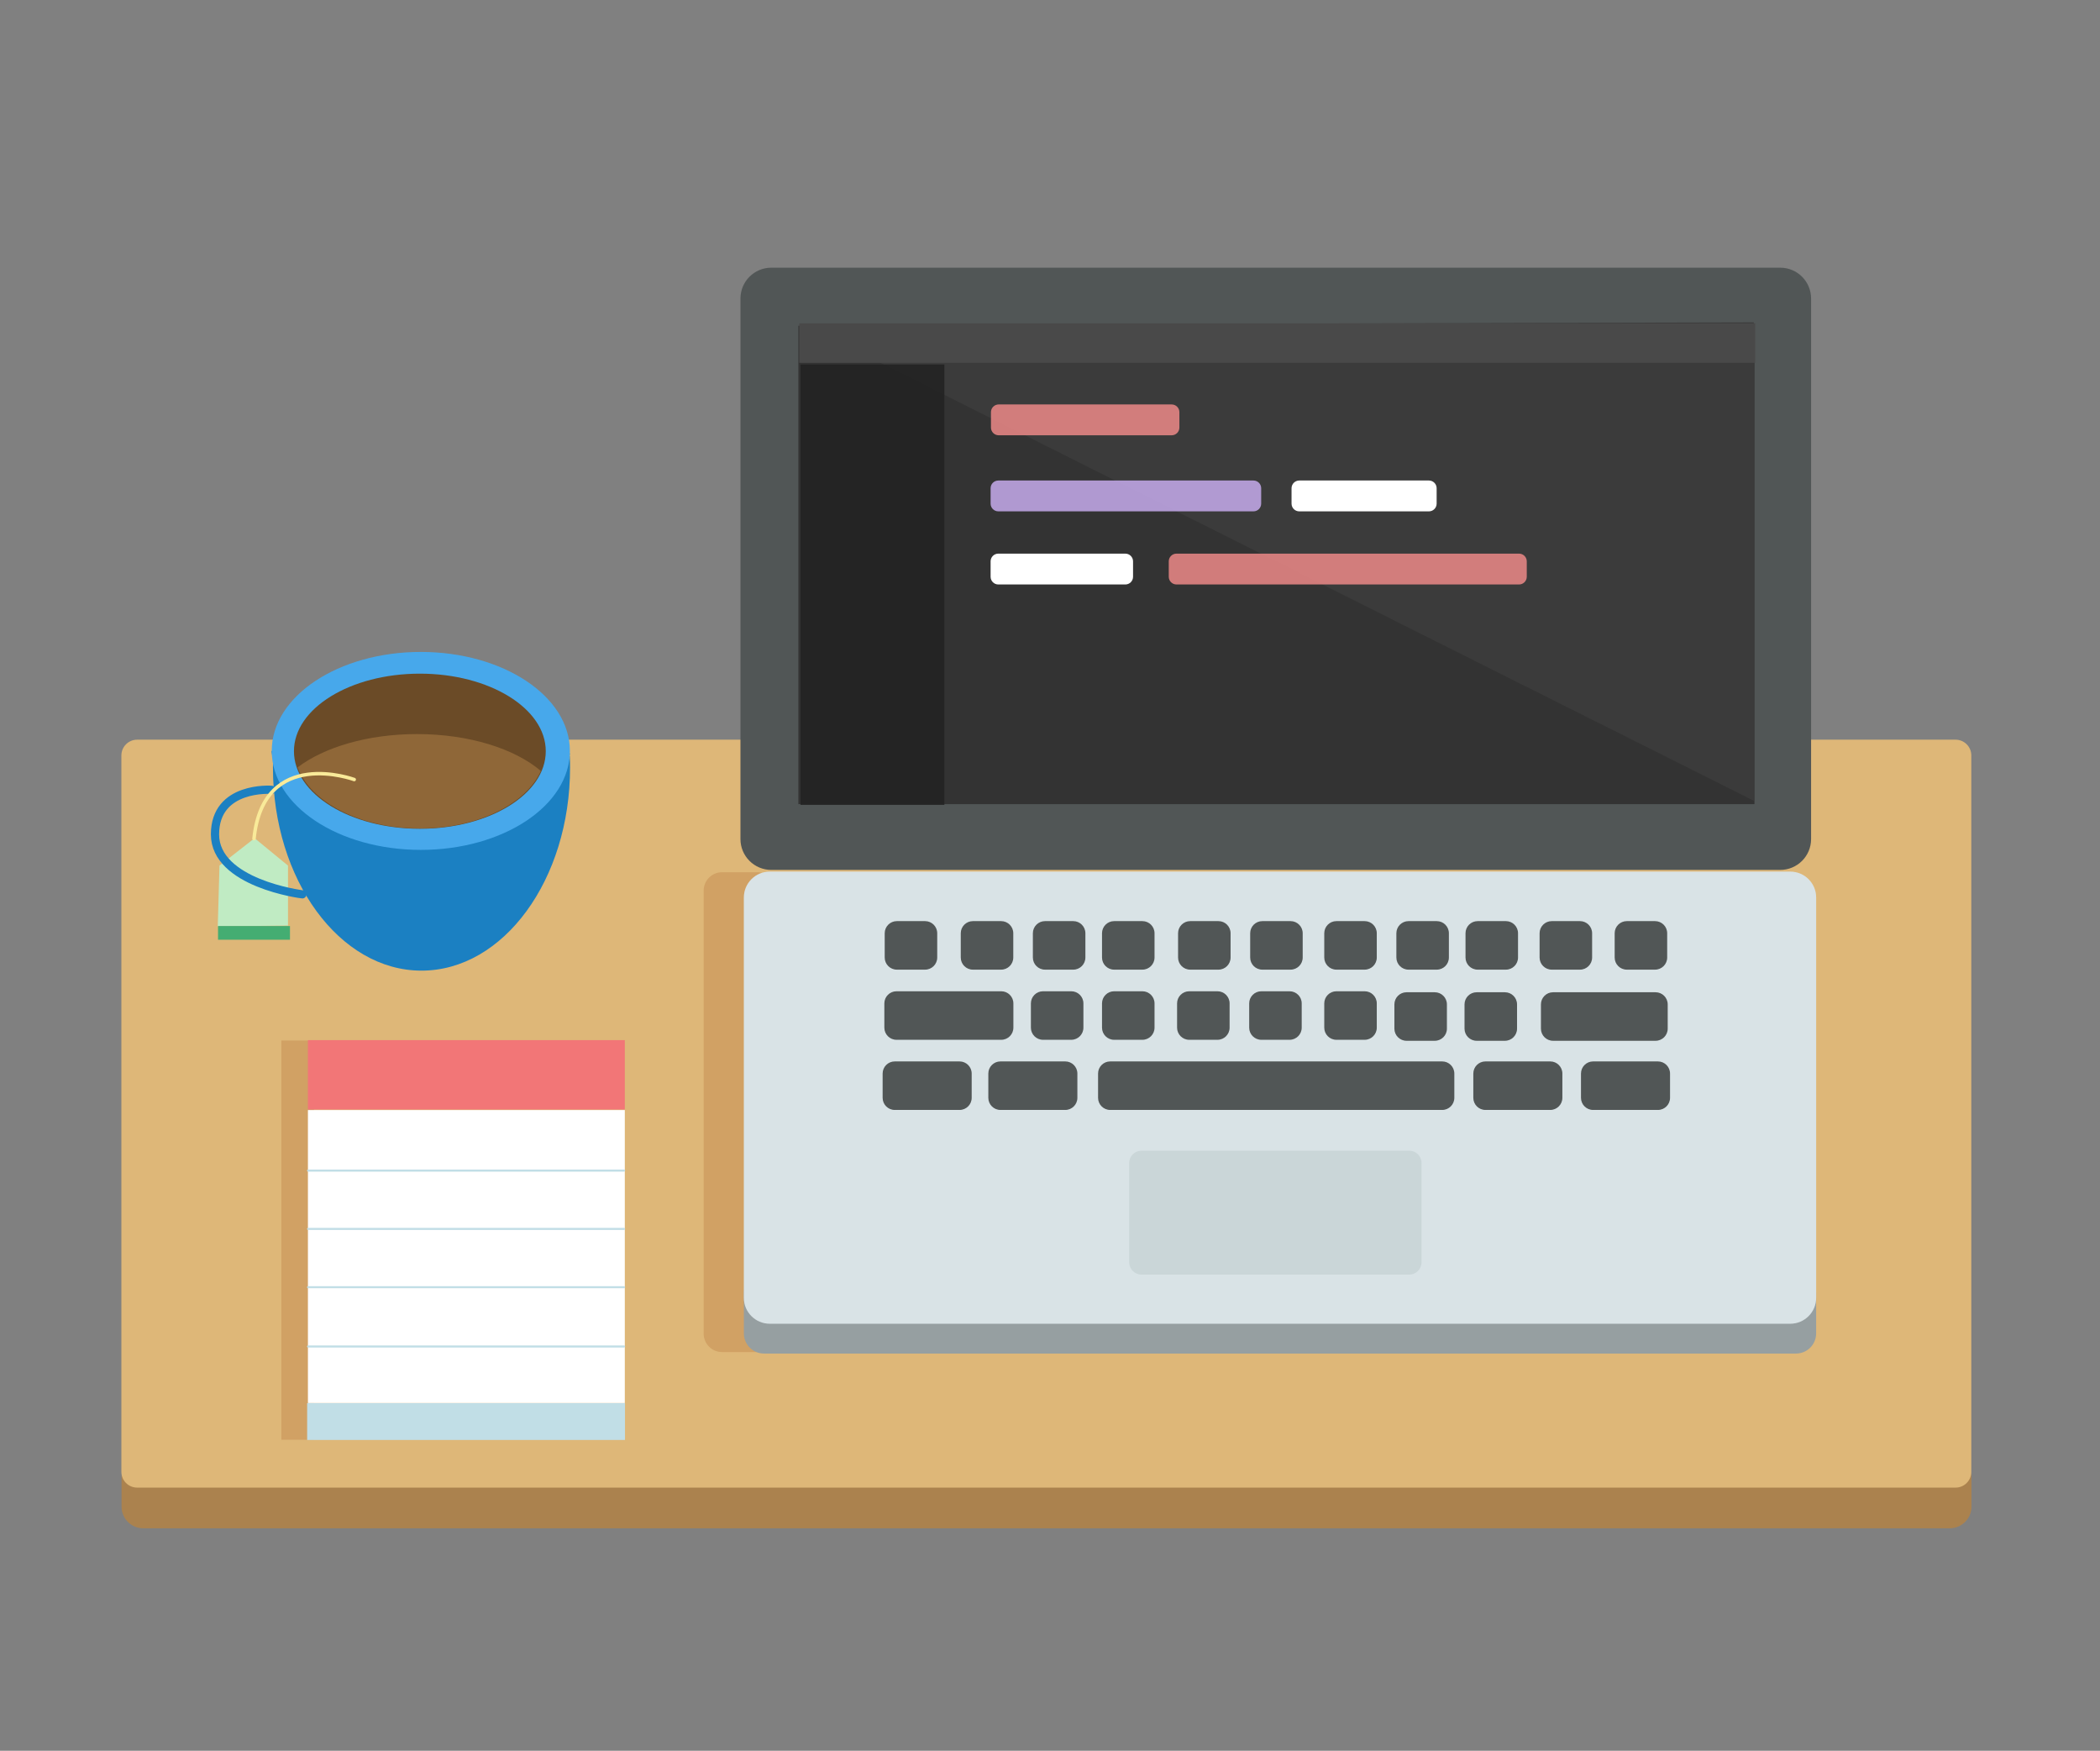 <?xml version="1.0" standalone="no"?>
<!DOCTYPE svg PUBLIC "-//W3C//DTD SVG 1.1//EN" "http://www.w3.org/Graphics/SVG/1.1/DTD/svg11.dtd">
<svg width="100%" height="100%" viewBox="0 0 2126 1772" version="1.1" xmlns="http://www.w3.org/2000/svg" xmlns:xlink="http://www.w3.org/1999/xlink" xml:space="preserve" style="fill-rule:evenodd;clip-rule:evenodd;stroke-linecap:round;stroke-linejoin:round;stroke-miterlimit:1.414;">
    <rect x="0" y="0" width="2126" height="1772" fill="#808080" stroke="none"/>
    <g id="table">
        <g transform="matrix(1,0,0,0.097,0.156,1400.58)">
            <path d="M1995.72,976.379C1995.72,851.795 1985.87,750.649 1973.74,750.649L144.876,750.649C132.741,750.649 122.889,851.795 122.889,976.379L122.889,1281.92C122.889,1406.5 132.741,1507.65 144.876,1507.65L1973.74,1507.65C1985.87,1507.65 1995.72,1406.5 1995.72,1281.92L1995.72,976.379Z" style="fill:rgb(171,130,78);"/>
        </g>
        <g transform="matrix(1,0,0,1,0,-2)">
            <path d="M1995.72,766.611C1995.72,757.801 1988.57,750.649 1979.76,750.649L138.852,750.649C130.042,750.649 122.889,757.801 122.889,766.611L122.889,1491.68C122.889,1500.49 130.042,1507.65 138.852,1507.65L1979.76,1507.65C1988.57,1507.65 1995.72,1500.49 1995.72,1491.68L1995.72,766.611Z" style="fill:rgb(222,183,120);"/>
        </g>
    </g>
    <g id="computer">
        <g transform="matrix(0.067,0,0,1.073,661.914,-67.688)">
            <path d="M1838.63,903.208C1838.63,893.615 1714.1,885.827 1560.7,885.827L1031.01,885.827C877.617,885.827 753.082,893.615 753.082,903.208L753.082,1321.05C753.082,1330.64 877.617,1338.43 1031.01,1338.43L1560.7,1338.43C1714.1,1338.43 1838.63,1330.64 1838.63,1321.05L1838.63,903.208Z" style="fill:rgb(209,161,100);"/>
        </g>
        <g transform="matrix(1,0,0,0.18,0,1129.05)">
            <path d="M1838.63,998.977C1838.63,936.528 1829.5,885.827 1818.26,885.827L773.458,885.827C762.212,885.827 753.082,936.528 753.082,998.977L753.082,1225.28C753.082,1287.73 762.212,1338.43 773.458,1338.43L1818.26,1338.43C1829.5,1338.43 1838.63,1287.73 1838.63,1225.28L1838.63,998.977Z" style="fill:rgb(150,159,161);"/>
        </g>
        <g transform="matrix(1,0,0,1,0,-620)">
            <g transform="matrix(1,0,0,1,-2.458,622.011)">
                <path d="M1835.97,300.133C1835.97,282.908 1821.98,268.923 1804.76,268.923L783.293,268.923C766.067,268.923 752.082,282.908 752.082,300.133L752.082,847.243C752.082,864.469 766.067,878.453 783.293,878.453L1804.76,878.453C1821.98,878.453 1835.97,864.469 1835.97,847.243L1835.97,300.133Z" style="fill:rgb(81,86,86);"/>
            </g>
            <g transform="matrix(0.997,0,0,1,2.047,0)">
                <rect x="808.65" y="949.729" width="970.825" height="484.184" style="fill:rgb(51,51,51);"/>
            </g>
            <g transform="matrix(1,0,0,1,1,-1)">
                <path d="M813.527,949.729L1774.52,1431.45L1774.52,947.271L813.527,949.729Z" style="fill:rgb(59,59,59);"/>
            </g>
            <g transform="matrix(1.002,0,0,1,-3.19,-3)">
                <rect x="810.673" y="950.234" width="965.896" height="39.959" style="fill:rgb(73,73,73);"/>
            </g>
            <g transform="matrix(1,0,0,1.012,-2,-14.918)">
                <rect x="812.407" y="991.927" width="145.665" height="440.462" style="fill:rgb(34,34,34);fill-opacity:0.847;"/>
            </g>
            <g transform="matrix(1,0,0,1,0,626)">
                <path d="M1193.99,411.148C1193.99,406.841 1190.49,403.344 1186.18,403.344L1011.04,403.344C1006.73,403.344 1003.23,406.841 1003.23,411.148L1003.23,426.755C1003.23,431.061 1006.73,434.558 1011.04,434.558L1186.18,434.558C1190.49,434.558 1193.99,431.061 1193.99,426.755L1193.99,411.148Z" style="fill:rgb(237,137,136);fill-opacity:0.847;"/>
            </g>
            <g transform="matrix(1.9,0,0,1,-722.91,777)">
                <path d="M1193.99,411.148C1193.99,406.841 1192.14,403.344 1189.88,403.344L1007.34,403.344C1005.07,403.344 1003.23,406.841 1003.23,411.148L1003.23,426.755C1003.23,431.061 1005.07,434.558 1007.34,434.558L1189.88,434.558C1192.14,434.558 1193.99,431.061 1193.99,426.755L1193.99,411.148Z" style="fill:rgb(237,137,136);fill-opacity:0.847;"/>
            </g>
            <g transform="matrix(1.436,0,0,1,-437.775,703)">
                <path d="M1193.99,411.148C1193.99,406.841 1191.55,403.344 1188.55,403.344L1008.67,403.344C1005.67,403.344 1003.23,406.841 1003.23,411.148L1003.23,426.755C1003.23,431.061 1005.67,434.558 1008.67,434.558L1188.55,434.558C1191.55,434.558 1193.99,431.061 1193.99,426.755L1193.99,411.148Z" style="fill:rgb(198,171,237);fill-opacity:0.847;"/>
            </g>
            <g transform="matrix(0.77,0,0,1,535.048,703)">
                <path d="M1193.99,411.148C1193.99,406.841 1189.44,403.344 1183.85,403.344L1013.37,403.344C1007.78,403.344 1003.23,406.841 1003.23,411.148L1003.23,426.755C1003.23,431.061 1007.78,434.558 1013.37,434.558L1183.85,434.558C1189.44,434.558 1193.99,431.061 1193.99,426.755L1193.99,411.148Z" style="fill:white;"/>
            </g>
            <g transform="matrix(0.756,0,0,1,244.424,777)">
                <path d="M1193.99,411.148C1193.99,406.841 1189.36,403.344 1183.67,403.344L1013.55,403.344C1007.86,403.344 1003.23,406.841 1003.23,411.148L1003.23,426.755C1003.23,431.061 1007.86,434.558 1013.55,434.558L1183.67,434.558C1189.36,434.558 1193.99,431.061 1193.99,426.755L1193.99,411.148Z" style="fill:white;"/>
            </g>
        </g>
        <g transform="matrix(1,0,0,1.011,0,-13.384)">
            <path d="M1838.63,911.728C1838.63,897.433 1826.89,885.827 1812.43,885.827L779.281,885.827C764.822,885.827 753.082,897.433 753.082,911.728L753.082,1312.53C753.082,1326.82 764.822,1338.43 779.281,1338.43L1812.43,1338.43C1826.89,1338.43 1838.63,1326.82 1838.63,1312.53L1838.63,911.728Z" style="fill:rgb(217,227,230);fill-opacity:0.212;"/>
        </g>
        <g transform="matrix(1,0,0,1.011,0,-13.384)">
            <path d="M1838.63,911.728C1838.63,897.433 1826.89,885.827 1812.43,885.827L779.281,885.827C764.822,885.827 753.082,897.433 753.082,911.728L753.082,1312.53C753.082,1326.82 764.822,1338.43 779.281,1338.43L1812.43,1338.43C1826.89,1338.43 1838.63,1326.82 1838.63,1312.53L1838.63,911.728Z" style="fill:rgb(217,227,230);"/>
        </g>
        <g transform="matrix(5.689,0,0,2.679,-3959.93,-1333.93)">
            <path d="M949.036,937.301C949.036,934.733 948.054,932.648 946.844,932.648L899.205,932.648C897.995,932.648 897.013,934.733 897.013,937.301L897.013,974.815C897.013,977.383 897.995,979.468 899.205,979.468L946.844,979.468C948.054,979.468 949.036,977.383 949.036,974.815L949.036,937.301Z" style="fill:rgb(202,214,216);"/>
        </g>
        <g transform="matrix(1.022,0,0,1.049,-21.09,-46.057)">
            <path d="M949.036,944.353C949.036,937.893 943.652,932.648 937.02,932.648L909.029,932.648C902.397,932.648 897.013,937.893 897.013,944.353L897.013,967.763C897.013,974.223 902.397,979.468 909.029,979.468L937.02,979.468C943.652,979.468 949.036,974.223 949.036,967.763L949.036,944.353Z" style="fill:rgb(81,86,86);"/>
        </g>
        <g transform="matrix(1.022,0,0,1.049,55.91,-46.057)">
            <path d="M949.036,944.353C949.036,937.893 943.652,932.648 937.02,932.648L909.029,932.648C902.397,932.648 897.013,937.893 897.013,944.353L897.013,967.763C897.013,974.223 902.397,979.468 909.029,979.468L937.02,979.468C943.652,979.468 949.036,974.223 949.036,967.763L949.036,944.353Z" style="fill:rgb(81,86,86);"/>
        </g>
        <g transform="matrix(1.022,0,0,1.049,128.91,-46.057)">
            <path d="M949.036,944.353C949.036,937.893 943.652,932.648 937.02,932.648L909.029,932.648C902.397,932.648 897.013,937.893 897.013,944.353L897.013,967.763C897.013,974.223 902.397,979.468 909.029,979.468L937.02,979.468C943.652,979.468 949.036,974.223 949.036,967.763L949.036,944.353Z" style="fill:rgb(81,86,86);"/>
        </g>
        <g transform="matrix(1.022,0,0,1.049,198.91,-46.057)">
            <path d="M949.036,944.353C949.036,937.893 943.652,932.648 937.02,932.648L909.029,932.648C902.397,932.648 897.013,937.893 897.013,944.353L897.013,967.763C897.013,974.223 902.397,979.468 909.029,979.468L937.02,979.468C943.652,979.468 949.036,974.223 949.036,967.763L949.036,944.353Z" style="fill:rgb(81,86,86);"/>
        </g>
        <g transform="matrix(1.022,0,0,1.049,275.91,-46.057)">
            <path d="M949.036,944.353C949.036,937.893 943.652,932.648 937.02,932.648L909.029,932.648C902.397,932.648 897.013,937.893 897.013,944.353L897.013,967.763C897.013,974.223 902.397,979.468 909.029,979.468L937.02,979.468C943.652,979.468 949.036,974.223 949.036,967.763L949.036,944.353Z" style="fill:rgb(81,86,86);"/>
        </g>
        <g transform="matrix(1.022,0,0,1.049,348.91,-46.057)">
            <path d="M949.036,944.353C949.036,937.893 943.652,932.648 937.02,932.648L909.029,932.648C902.397,932.648 897.013,937.893 897.013,944.353L897.013,967.763C897.013,974.223 902.397,979.468 909.029,979.468L937.02,979.468C943.652,979.468 949.036,974.223 949.036,967.763L949.036,944.353Z" style="fill:rgb(81,86,86);"/>
        </g>
        <g transform="matrix(1.022,0,0,1.049,423.91,-46.057)">
            <path d="M949.036,944.353C949.036,937.893 943.652,932.648 937.02,932.648L909.029,932.648C902.397,932.648 897.013,937.893 897.013,944.353L897.013,967.763C897.013,974.223 902.397,979.468 909.029,979.468L937.02,979.468C943.652,979.468 949.036,974.223 949.036,967.763L949.036,944.353Z" style="fill:rgb(81,86,86);"/>
        </g>
        <g transform="matrix(1.022,0,0,1.049,496.91,-46.057)">
            <path d="M949.036,944.353C949.036,937.893 943.652,932.648 937.02,932.648L909.029,932.648C902.397,932.648 897.013,937.893 897.013,944.353L897.013,967.763C897.013,974.223 902.397,979.468 909.029,979.468L937.02,979.468C943.652,979.468 949.036,974.223 949.036,967.763L949.036,944.353Z" style="fill:rgb(81,86,86);"/>
        </g>
        <g transform="matrix(1.022,0,0,1.049,566.91,-46.057)">
            <path d="M949.036,944.353C949.036,937.893 943.652,932.648 937.02,932.648L909.029,932.648C902.397,932.648 897.013,937.893 897.013,944.353L897.013,967.763C897.013,974.223 902.397,979.468 909.029,979.468L937.02,979.468C943.652,979.468 949.036,974.223 949.036,967.763L949.036,944.353Z" style="fill:rgb(81,86,86);"/>
        </g>
        <g transform="matrix(1.022,0,0,1.049,641.91,-46.057)">
            <path d="M949.036,944.353C949.036,937.893 943.652,932.648 937.02,932.648L909.029,932.648C902.397,932.648 897.013,937.893 897.013,944.353L897.013,967.763C897.013,974.223 902.397,979.468 909.029,979.468L937.02,979.468C943.652,979.468 949.036,974.223 949.036,967.763L949.036,944.353Z" style="fill:rgb(81,86,86);"/>
        </g>
        <g transform="matrix(1.022,0,0,1.049,717.91,-46.057)">
            <path d="M949.036,944.353C949.036,937.893 943.652,932.648 937.02,932.648L909.029,932.648C902.397,932.648 897.013,937.893 897.013,944.353L897.013,967.763C897.013,974.223 902.397,979.468 909.029,979.468L937.02,979.468C943.652,979.468 949.036,974.223 949.036,967.763L949.036,944.353Z" style="fill:rgb(81,86,86);"/>
        </g>
        <g transform="matrix(2.467,0,0,1.049,-652.92,25.943)">
            <path d="M949.036,944.353C949.036,937.893 946.805,932.648 944.056,932.648L901.993,932.648C899.244,932.648 897.013,937.893 897.013,944.353L897.013,967.763C897.013,974.223 899.244,979.468 901.993,979.468L944.056,979.468C946.805,979.468 949.036,974.223 949.036,967.763L949.036,944.353Z" style="fill:rgb(81,86,86);"/>
        </g>
        <g transform="matrix(1.022,0,0,1.049,565.91,25.943)">
            <path d="M949.036,944.353C949.036,937.893 943.652,932.648 937.02,932.648L909.029,932.648C902.397,932.648 897.013,937.893 897.013,944.353L897.013,967.763C897.013,974.223 902.397,979.468 909.029,979.468L937.02,979.468C943.652,979.468 949.036,974.223 949.036,967.763L949.036,944.353Z" style="fill:rgb(81,86,86);"/>
        </g>
        <g transform="matrix(1.022,0,0,1.049,494.91,25.943)">
            <path d="M949.036,944.353C949.036,937.893 943.652,932.648 937.02,932.648L909.029,932.648C902.397,932.648 897.013,937.893 897.013,944.353L897.013,967.763C897.013,974.223 902.397,979.468 909.029,979.468L937.02,979.468C943.652,979.468 949.036,974.223 949.036,967.763L949.036,944.353Z" style="fill:rgb(81,86,86);"/>
        </g>
        <g transform="matrix(1.022,0,0,1.049,423.91,24.943)">
            <path d="M949.036,944.353C949.036,937.893 943.652,932.648 937.02,932.648L909.029,932.648C902.397,932.648 897.013,937.893 897.013,944.353L897.013,967.763C897.013,974.223 902.397,979.468 909.029,979.468L937.02,979.468C943.652,979.468 949.036,974.223 949.036,967.763L949.036,944.353Z" style="fill:rgb(81,86,86);"/>
        </g>
        <g transform="matrix(1.022,0,0,1.049,347.91,24.943)">
            <path d="M949.036,944.353C949.036,937.893 943.652,932.648 937.02,932.648L909.029,932.648C902.397,932.648 897.013,937.893 897.013,944.353L897.013,967.763C897.013,974.223 902.397,979.468 909.029,979.468L937.02,979.468C943.652,979.468 949.036,974.223 949.036,967.763L949.036,944.353Z" style="fill:rgb(81,86,86);"/>
        </g>
        <g transform="matrix(1.022,0,0,1.049,274.91,24.943)">
            <path d="M949.036,944.353C949.036,937.893 943.652,932.648 937.02,932.648L909.029,932.648C902.397,932.648 897.013,937.893 897.013,944.353L897.013,967.763C897.013,974.223 902.397,979.468 909.029,979.468L937.02,979.468C943.652,979.468 949.036,974.223 949.036,967.763L949.036,944.353Z" style="fill:rgb(81,86,86);"/>
        </g>
        <g transform="matrix(1.022,0,0,1.049,198.91,24.943)">
            <path d="M949.036,944.353C949.036,937.893 943.652,932.648 937.02,932.648L909.029,932.648C902.397,932.648 897.013,937.893 897.013,944.353L897.013,967.763C897.013,974.223 902.397,979.468 909.029,979.468L937.02,979.468C943.652,979.468 949.036,974.223 949.036,967.763L949.036,944.353Z" style="fill:rgb(81,86,86);"/>
        </g>
        <g transform="matrix(1.022,0,0,1.049,126.91,24.943)">
            <path d="M949.036,944.353C949.036,937.893 943.652,932.648 937.02,932.648L909.029,932.648C902.397,932.648 897.013,937.893 897.013,944.353L897.013,967.763C897.013,974.223 902.397,979.468 909.029,979.468L937.02,979.468C943.652,979.468 949.036,974.223 949.036,967.763L949.036,944.353Z" style="fill:rgb(81,86,86);"/>
        </g>
        <g transform="matrix(1.733,0,0,1.049,-660.966,95.943)">
            <path d="M949.036,944.353C949.036,937.893 945.861,932.648 941.95,932.648L904.099,932.648C900.188,932.648 897.013,937.893 897.013,944.353L897.013,967.763C897.013,974.223 900.188,979.468 904.099,979.468L941.95,979.468C945.861,979.468 949.036,974.223 949.036,967.763L949.036,944.353Z" style="fill:rgb(81,86,86);"/>
        </g>
        <g transform="matrix(1.733,0,0,1.049,-553.966,95.943)">
            <path d="M949.036,944.353C949.036,937.893 945.861,932.648 941.95,932.648L904.099,932.648C900.188,932.648 897.013,937.893 897.013,944.353L897.013,967.763C897.013,974.223 900.188,979.468 904.099,979.468L941.95,979.468C945.861,979.468 949.036,974.223 949.036,967.763L949.036,944.353Z" style="fill:rgb(81,86,86);"/>
        </g>
        <g transform="matrix(1.733,0,0,1.049,46.034,95.943)">
            <path d="M949.036,944.353C949.036,937.893 945.861,932.648 941.95,932.648L904.099,932.648C900.188,932.648 897.013,937.893 897.013,944.353L897.013,967.763C897.013,974.223 900.188,979.468 904.099,979.468L941.95,979.468C945.861,979.468 949.036,974.223 949.036,967.763L949.036,944.353Z" style="fill:rgb(81,86,86);"/>
        </g>
        <g transform="matrix(1.733,0,0,1.049,-62.966,95.943)">
            <path d="M949.036,944.353C949.036,937.893 945.861,932.648 941.95,932.648L904.099,932.648C900.188,932.648 897.013,937.893 897.013,944.353L897.013,967.763C897.013,974.223 900.188,979.468 904.099,979.468L941.95,979.468C945.861,979.468 949.036,974.223 949.036,967.763L949.036,944.353Z" style="fill:rgb(81,86,86);"/>
        </g>
        <g transform="matrix(6.933,0,0,1.049,-5107.33,95.943)">
            <path d="M949.036,944.353C949.036,937.893 948.242,932.648 947.264,932.648L898.785,932.648C897.807,932.648 897.013,937.893 897.013,944.353L897.013,967.763C897.013,974.223 897.807,979.468 898.785,979.468L947.264,979.468C948.242,979.468 949.036,974.223 949.036,967.763L949.036,944.353Z" style="fill:rgb(81,86,86);"/>
        </g>
        <g transform="matrix(2.511,0,0,1.049,-1357.1,24.943)">
            <path d="M949.036,944.353C949.036,937.893 946.844,932.648 944.145,932.648L901.904,932.648C899.205,932.648 897.013,937.893 897.013,944.353L897.013,967.763C897.013,974.223 899.205,979.468 901.904,979.468L944.145,979.468C946.844,979.468 949.036,974.223 949.036,967.763L949.036,944.353Z" style="fill:rgb(81,86,86);"/>
        </g>
    </g>
    <g id="pad">
        <g transform="matrix(0.103,0,0,5.753,252.616,-5003.32)">
            <rect x="312.735" y="1052.75" width="320.809" height="70.231" style="fill:rgb(209,161,100);"/>
        </g>
        <g transform="matrix(1,0,0,1,-1,0)">
            <rect x="312.735" y="1052.75" width="320.809" height="70.231" style="fill:rgb(242,118,119);"/>
        </g>
        <g transform="matrix(1,0,0,4.222,-1,-3321.19)">
            <rect x="312.735" y="1052.75" width="320.809" height="70.231" style="fill:white;"/>
        </g>
        <g transform="matrix(1,0,0,1,0,2)">
            <path d="M311.868,1182.81L631.81,1182.81" style="fill:none;stroke-width:2.08px;stroke:rgb(193,222,230);"/>
        </g>
        <g transform="matrix(1,0,0,1,0,61)">
            <path d="M311.868,1182.81L631.81,1182.81" style="fill:none;stroke-width:2.08px;stroke:rgb(193,222,230);"/>
        </g>
        <g transform="matrix(1,0,0,1,0,120)">
            <path d="M311.868,1182.81L631.81,1182.81" style="fill:none;stroke-width:2.08px;stroke:rgb(193,222,230);"/>
        </g>
        <g transform="matrix(1,0,0,1,0,180)">
            <path d="M311.868,1182.81L631.81,1182.81" style="fill:none;stroke-width:2.08px;stroke:rgb(193,222,230);"/>
        </g>
        <g transform="matrix(1.003,0,0,0.531,-2.712,861.131)">
            <rect x="312.735" y="1052.75" width="320.809" height="70.231" style="fill:rgb(193,222,230);"/>
        </g>
    </g>
    <g id="cup" transform="matrix(1,0,0,1,-1.734,-0.867)">
        <g transform="matrix(0.994,0,0,1.045,3.3,-44.009)">
            <path d="M579.161,772.485C579.035,773.183 578.898,773.879 578.751,774.572C578.929,778.479 579.02,782.416 579.02,786.38C579.02,894.924 511.224,983.048 427.719,983.048C344.214,983.048 276.418,894.924 276.418,786.38C276.418,783.692 276.46,781.016 276.543,778.354C275.793,775.608 275.214,772.824 274.814,770.005C275.479,770.607 276.151,771.205 276.829,771.799C276.706,773.975 276.61,776.16 276.543,778.354C289.336,825.191 351.959,860.788 427.187,860.788C504.428,860.788 568.379,823.261 578.751,774.572C578.725,774.017 578.698,773.462 578.669,772.908L579.161,772.485Z" style="fill:rgb(27,128,194);"/>
        </g>
        <g transform="matrix(1,0,0,1,-2,3)">
            <path d="M261.482,846.215L225.933,873.961L224.199,935.522L295.297,934.655L295.297,873.961L261.482,846.215Z" style="fill:rgb(192,235,195);"/>
        </g>
        <g transform="matrix(1,0,0,1,1.734,0.867)">
            <rect x="220.731" y="937.256" width="72.832" height="13.873" style="fill:rgb(68,173,114);"/>
        </g>
        <g transform="matrix(1,0,0,1,3,0)">
            <path d="M273.621,800.262C273.621,800.262 216.395,795.926 216.395,845.348C216.395,894.77 303.968,906.042 304.835,906.042" style="fill:none;stroke-width:8.33px;stroke:rgb(27,128,194);"/>
        </g>
        <g transform="matrix(0.959,0,0,0.975,17.765,12.631)">
            <ellipse cx="427.523" cy="767.441" rx="157.37" ry="102.746" style="fill:rgb(71,168,235);"/>
        </g>
        <g transform="matrix(0.81,0,0,0.764,80.496,174.862)">
            <ellipse cx="427.523" cy="767.441" rx="157.37" ry="102.746" style="fill:rgb(107,75,39);"/>
        </g>
        <g transform="matrix(0.99,0,0,1,3.169,0)">
            <path d="M551.6,781.153C536.464,814.727 486.836,839.378 428.02,839.378C367.094,839.378 316.028,812.927 302.945,777.507C330.055,757.14 374.631,743.84 424.985,743.84C478.284,743.84 525.11,758.742 551.6,781.153Z" style="fill:rgb(143,103,56);"/>
        </g>
        <path d="M360.326,789.857C360.326,789.857 268.418,756.042 258.881,849.683" style="fill:none;stroke-width:3.54px;stroke:rgb(249,234,153);"/>
    </g>
</svg>

